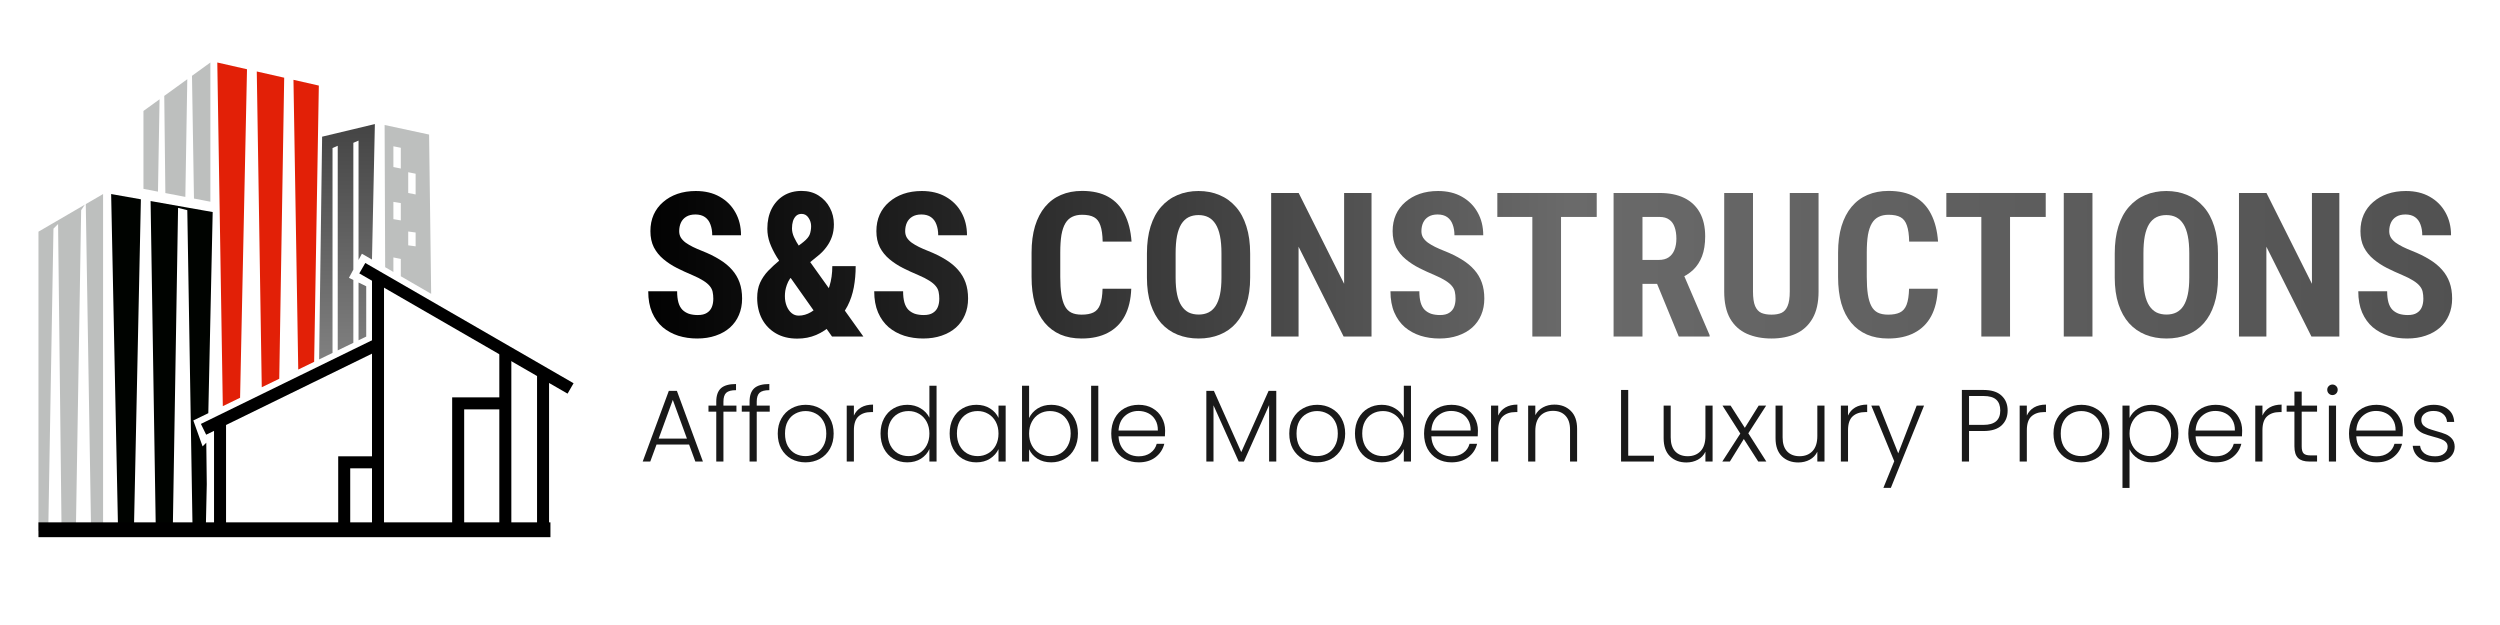 <svg width="520" height="130" viewBox="0 0 520 130" fill="none" xmlns="http://www.w3.org/2000/svg">
<path d="M43.758 41.955L40.346 41.3L39.932 15.77L43.758 13V41.955ZM38.552 40.955L34.395 40.157L34.166 19.945L38.956 16.477L38.552 40.955ZM32.858 39.862L29.839 39.282V23.079L33.19 20.651L32.858 39.862Z" fill="#BDBFBE"/>
<path d="M16.88 43.72L15.78 110.436H12.806L12.08 46.6L11.12 47.56L10.036 110.436H8V48.188L17.647 42.567L16.88 43.72ZM21.44 110.436H18.945L17.842 42.454L21.44 40.359V110.436Z" fill="#BDBFBE"/>
<path d="M29.305 41.456L27.852 110.436H24.559L23.119 40.359L29.305 41.456ZM44.238 44.106L43.329 85.942L40.211 87.456L42.138 92.851L42.908 92.08L43.009 100.714L42.798 110.436H40.059L38.958 43.719L37.038 43.239L35.937 110.436H32.408L31.323 41.815L44.238 44.106Z" fill="#000300"/>
<path d="M51.377 14.404L49.938 82.735L46.344 84.48L45.198 13L51.377 14.404ZM59.112 16.162L58.086 78.782L54.446 80.548L53.409 14.866L59.112 16.162ZM66.317 17.8L65.343 75.262L62.034 76.866L61.041 16.601L66.317 17.8Z" fill="#E22007"/>
<path d="M77.371 53.99L75.275 52.777L74.578 54.071V29.24L73.496 29.707V56.081L72.578 57.786L73.496 58.234V71.306L70.248 72.882V30.322L69.166 30.789V73.406L66.376 74.76L67.001 28.429L77.973 25.805L77.371 53.99ZM76.174 59.544V70.007L74.578 70.78V58.764L76.174 59.544Z" fill="url(#paint0_linear_12283_4050)"/>
<path d="M89.252 27.988L89.681 61.117L83.367 57.462V53.856L81.826 53.549V56.569L80.113 55.578L80 25.999L89.252 27.988ZM84.908 51.031L86.449 51.236V48.359L84.908 48.154V51.031ZM81.826 45.585L83.367 45.842V42.245L81.826 41.988V45.585ZM84.908 40.139L86.449 40.447V36.132L84.908 35.823V40.139ZM81.826 34.745L83.367 35.053V30.737L81.826 30.429V34.745Z" fill="#BDBFBE"/>
<path d="M75.356 55.784L118.677 80.795M42.335 89.296L45.768 87.618M78.789 71.477L45.768 87.618M45.768 87.618V110.22H112.955V78.016" stroke="black" stroke-width="2.5"/>
<path d="M105.109 72.785V110.057" stroke="black" stroke-width="2.5"/>
<path d="M104.782 83.901H95.3V110.057" stroke="black" stroke-width="2.5"/>
<path d="M78.626 57.746V110.058" stroke="black" stroke-width="2.5"/>
<path d="M78.789 96.162H71.597V110.547" stroke="black" stroke-width="2.5"/>
<path d="M8 108.649H114.491V111.732H8V108.649Z" fill="black"/>
<path d="M504.056 62.145C504.056 61.612 504.008 61.127 503.912 60.69C503.816 60.252 503.611 59.849 503.297 59.48C502.996 59.11 502.552 58.741 501.964 58.372C501.39 58.003 500.638 57.62 499.708 57.224C498.601 56.759 497.527 56.267 496.488 55.747C495.449 55.214 494.513 54.599 493.679 53.901C492.845 53.204 492.182 52.384 491.689 51.44C491.211 50.483 490.972 49.362 490.972 48.077C490.972 46.819 491.197 45.678 491.648 44.652C492.113 43.627 492.77 42.752 493.617 42.027C494.465 41.289 495.456 40.722 496.591 40.325C497.739 39.929 499.018 39.73 500.426 39.73C502.34 39.73 503.994 40.127 505.389 40.92C506.797 41.713 507.884 42.8 508.649 44.181C509.429 45.562 509.818 47.148 509.818 48.938H503.83C503.83 48.091 503.707 47.346 503.461 46.703C503.229 46.047 502.853 45.534 502.333 45.165C501.813 44.796 501.144 44.611 500.323 44.611C499.558 44.611 498.922 44.769 498.416 45.083C497.924 45.384 497.555 45.801 497.309 46.334C497.076 46.853 496.96 47.441 496.96 48.098C496.96 48.59 497.076 49.034 497.309 49.431C497.555 49.813 497.89 50.162 498.313 50.477C498.737 50.777 499.236 51.071 499.811 51.358C500.398 51.645 501.041 51.926 501.738 52.199C503.092 52.732 504.288 53.32 505.327 53.963C506.366 54.592 507.234 55.303 507.932 56.096C508.629 56.875 509.155 57.757 509.511 58.741C509.866 59.726 510.044 60.847 510.044 62.105C510.044 63.349 509.825 64.483 509.388 65.509C508.964 66.52 508.342 67.395 507.521 68.134C506.701 68.858 505.71 69.419 504.548 69.815C503.399 70.212 502.114 70.41 500.692 70.41C499.312 70.41 498.006 70.219 496.775 69.836C495.545 69.439 494.458 68.845 493.515 68.052C492.585 67.245 491.854 66.227 491.32 64.996C490.787 63.752 490.521 62.282 490.521 60.587H496.529C496.529 61.489 496.618 62.262 496.796 62.904C496.974 63.533 497.247 64.039 497.616 64.422C497.985 64.791 498.437 65.071 498.97 65.263C499.517 65.44 500.139 65.529 500.836 65.529C501.629 65.529 502.258 65.379 502.723 65.078C503.201 64.777 503.543 64.374 503.748 63.868C503.953 63.362 504.056 62.788 504.056 62.145Z" fill="url(#paint1_linear_12283_4050)"/>
<path d="M486.583 40.141V70H480.779L471.407 51.317V70H465.706V40.141H471.428L480.882 59.028V40.141H486.583Z" fill="url(#paint2_linear_12283_4050)"/>
<path d="M461.338 52.753V57.736C461.338 59.842 461.078 61.688 460.559 63.273C460.053 64.846 459.328 66.165 458.385 67.231C457.455 68.284 456.327 69.077 455.001 69.61C453.688 70.144 452.232 70.41 450.633 70.41C449.033 70.41 447.57 70.144 446.244 69.61C444.932 69.077 443.797 68.284 442.84 67.231C441.896 66.165 441.165 64.846 440.646 63.273C440.126 61.688 439.866 59.842 439.866 57.736V52.753C439.866 50.593 440.119 48.706 440.625 47.093C441.131 45.466 441.862 44.112 442.819 43.032C443.776 41.938 444.911 41.118 446.224 40.571C447.536 40.011 448.992 39.73 450.592 39.73C452.191 39.73 453.647 40.011 454.96 40.571C456.272 41.118 457.407 41.938 458.364 43.032C459.321 44.112 460.053 45.466 460.559 47.093C461.078 48.706 461.338 50.593 461.338 52.753ZM455.37 57.736V52.712C455.37 51.29 455.268 50.08 455.062 49.082C454.857 48.07 454.55 47.243 454.14 46.601C453.729 45.958 453.23 45.486 452.643 45.185C452.055 44.885 451.371 44.734 450.592 44.734C449.812 44.734 449.122 44.885 448.521 45.185C447.933 45.486 447.434 45.958 447.023 46.601C446.627 47.243 446.326 48.07 446.121 49.082C445.93 50.08 445.834 51.29 445.834 52.712V57.736C445.834 59.103 445.937 60.273 446.142 61.243C446.347 62.214 446.654 63.007 447.064 63.622C447.475 64.237 447.974 64.695 448.562 64.996C449.163 65.283 449.854 65.427 450.633 65.427C451.398 65.427 452.075 65.283 452.663 64.996C453.265 64.695 453.764 64.237 454.16 63.622C454.557 63.007 454.857 62.214 455.062 61.243C455.268 60.273 455.37 59.103 455.37 57.736Z" fill="url(#paint3_linear_12283_4050)"/>
<path d="M435.231 40.141V70H429.264V40.141H435.231Z" fill="url(#paint4_linear_12283_4050)"/>
<path d="M418.087 40.141V70H412.119V40.141H418.087ZM425.511 40.141V45.124H404.839V40.141H425.511Z" fill="url(#paint5_linear_12283_4050)"/>
<path d="M397.087 60.054H403.055C402.973 62.296 402.521 64.189 401.701 65.734C400.881 67.266 399.712 68.428 398.194 69.221C396.69 70.014 394.872 70.41 392.739 70.41C391.085 70.41 389.615 70.137 388.33 69.59C387.045 69.029 385.951 68.209 385.049 67.129C384.146 66.049 383.463 64.716 382.998 63.13C382.547 61.53 382.321 59.691 382.321 57.613V52.548C382.321 50.47 382.561 48.631 383.039 47.031C383.531 45.432 384.229 44.092 385.131 43.012C386.047 41.918 387.147 41.098 388.433 40.551C389.731 39.99 391.194 39.71 392.821 39.71C394.995 39.71 396.813 40.12 398.276 40.94C399.739 41.761 400.867 42.957 401.66 44.529C402.467 46.088 402.952 47.995 403.116 50.251H397.107C397.08 48.829 396.923 47.715 396.636 46.908C396.362 46.088 395.925 45.514 395.323 45.185C394.722 44.844 393.888 44.673 392.821 44.673C392.028 44.673 391.345 44.816 390.771 45.103C390.196 45.377 389.725 45.821 389.355 46.437C388.986 47.052 388.713 47.858 388.535 48.856C388.371 49.855 388.289 51.071 388.289 52.507V57.613C388.289 59.022 388.364 60.225 388.515 61.223C388.665 62.207 388.904 63.014 389.232 63.643C389.561 64.272 390.005 64.73 390.565 65.017C391.14 65.304 391.864 65.447 392.739 65.447C393.751 65.447 394.564 65.297 395.18 64.996C395.809 64.695 396.273 64.155 396.574 63.376C396.875 62.597 397.046 61.489 397.087 60.054Z" fill="url(#paint6_linear_12283_4050)"/>
<path d="M372.272 40.141H378.261V60.648C378.261 62.945 377.837 64.818 376.989 66.268C376.155 67.703 375 68.756 373.523 69.426C372.047 70.082 370.358 70.41 368.458 70.41C366.544 70.41 364.842 70.082 363.352 69.426C361.861 68.756 360.699 67.703 359.865 66.268C359.045 64.818 358.635 62.945 358.635 60.648V40.141H364.623V60.648C364.623 61.947 364.767 62.945 365.054 63.643C365.354 64.34 365.785 64.818 366.346 65.078C366.92 65.324 367.624 65.447 368.458 65.447C369.306 65.447 370.003 65.324 370.55 65.078C371.11 64.818 371.534 64.34 371.821 63.643C372.122 62.945 372.272 61.947 372.272 60.648V40.141Z" fill="url(#paint7_linear_12283_4050)"/>
<path d="M335.625 40.141H345.202C347.198 40.141 348.9 40.482 350.309 41.166C351.717 41.85 352.797 42.861 353.549 44.201C354.301 45.541 354.677 47.195 354.677 49.164C354.677 50.777 354.458 52.158 354.021 53.307C353.583 54.441 352.961 55.392 352.154 56.157C351.348 56.909 350.384 57.511 349.263 57.962L347.438 59.049H339.665L339.645 54.065H345.038C345.858 54.065 346.535 53.888 347.068 53.532C347.615 53.163 348.019 52.65 348.278 51.994C348.552 51.324 348.688 50.545 348.688 49.656C348.688 48.713 348.565 47.906 348.319 47.236C348.087 46.553 347.711 46.033 347.191 45.678C346.686 45.309 346.022 45.124 345.202 45.124H341.634V70H335.625V40.141ZM349.181 70L343.705 56.69L350.001 56.67L355.6 69.713V70H349.181Z" fill="url(#paint8_linear_12283_4050)"/>
<path d="M324.694 40.141V70H318.727V40.141H324.694ZM332.118 40.141V45.124H311.446V40.141H332.118Z" fill="url(#paint9_linear_12283_4050)"/>
<path d="M302.751 62.145C302.751 61.612 302.703 61.127 302.607 60.69C302.512 60.252 302.307 59.849 301.992 59.48C301.691 59.11 301.247 58.741 300.659 58.372C300.085 58.003 299.333 57.62 298.403 57.224C297.296 56.759 296.223 56.267 295.184 55.747C294.145 55.214 293.208 54.599 292.374 53.901C291.54 53.204 290.877 52.384 290.385 51.44C289.906 50.483 289.667 49.362 289.667 48.077C289.667 46.819 289.893 45.678 290.344 44.652C290.809 43.627 291.465 42.752 292.312 42.027C293.16 41.289 294.151 40.722 295.286 40.325C296.435 39.929 297.713 39.73 299.121 39.73C301.035 39.73 302.689 40.127 304.084 40.92C305.492 41.713 306.579 42.8 307.345 44.181C308.124 45.562 308.514 47.148 308.514 48.938H302.525C302.525 48.091 302.402 47.346 302.156 46.703C301.924 46.047 301.548 45.534 301.028 45.165C300.509 44.796 299.839 44.611 299.019 44.611C298.253 44.611 297.617 44.769 297.111 45.083C296.619 45.384 296.25 45.801 296.004 46.334C295.771 46.853 295.655 47.441 295.655 48.098C295.655 48.59 295.771 49.034 296.004 49.431C296.25 49.813 296.585 50.162 297.009 50.477C297.433 50.777 297.932 51.071 298.506 51.358C299.094 51.645 299.736 51.926 300.434 52.199C301.787 52.732 302.983 53.32 304.022 53.963C305.062 54.592 305.93 55.303 306.627 56.096C307.324 56.875 307.851 57.757 308.206 58.741C308.562 59.726 308.739 60.847 308.739 62.105C308.739 63.349 308.521 64.483 308.083 65.509C307.659 66.52 307.037 67.395 306.217 68.134C305.396 68.858 304.405 69.419 303.243 69.815C302.095 70.212 300.81 70.41 299.388 70.41C298.007 70.41 296.701 70.219 295.471 69.836C294.24 69.439 293.153 68.845 292.21 68.052C291.28 67.245 290.549 66.227 290.016 64.996C289.482 63.752 289.216 62.282 289.216 60.587H295.225C295.225 61.489 295.313 62.262 295.491 62.904C295.669 63.533 295.942 64.039 296.312 64.422C296.681 64.791 297.132 65.071 297.665 65.263C298.212 65.44 298.834 65.529 299.531 65.529C300.324 65.529 300.953 65.379 301.418 65.078C301.896 64.777 302.238 64.374 302.443 63.868C302.648 63.362 302.751 62.788 302.751 62.145Z" fill="url(#paint10_linear_12283_4050)"/>
<path d="M285.278 40.141V70H279.475L270.103 51.317V70H264.401V40.141H270.123L279.577 59.028V40.141H285.278Z" fill="url(#paint11_linear_12283_4050)"/>
<path d="M260.033 52.753V57.736C260.033 59.842 259.773 61.688 259.254 63.273C258.748 64.846 258.023 66.165 257.08 67.231C256.15 68.284 255.022 69.077 253.696 69.61C252.384 70.144 250.928 70.41 249.328 70.41C247.729 70.41 246.266 70.144 244.939 69.61C243.627 69.077 242.492 68.284 241.535 67.231C240.592 66.165 239.86 64.846 239.341 63.273C238.821 61.688 238.562 59.842 238.562 57.736V52.753C238.562 50.593 238.814 48.706 239.32 47.093C239.826 45.466 240.558 44.112 241.515 43.032C242.472 41.938 243.606 41.118 244.919 40.571C246.231 40.011 247.688 39.73 249.287 39.73C250.887 39.73 252.343 40.011 253.655 40.571C254.968 41.118 256.103 41.938 257.06 43.032C258.017 44.112 258.748 45.466 259.254 47.093C259.773 48.706 260.033 50.593 260.033 52.753ZM254.065 57.736V52.712C254.065 51.29 253.963 50.08 253.758 49.082C253.553 48.07 253.245 47.243 252.835 46.601C252.425 45.958 251.926 45.486 251.338 45.185C250.75 44.885 250.066 44.734 249.287 44.734C248.508 44.734 247.817 44.885 247.216 45.185C246.628 45.486 246.129 45.958 245.719 46.601C245.322 47.243 245.021 48.07 244.816 49.082C244.625 50.08 244.529 51.29 244.529 52.712V57.736C244.529 59.103 244.632 60.273 244.837 61.243C245.042 62.214 245.35 63.007 245.76 63.622C246.17 64.237 246.669 64.695 247.257 64.996C247.858 65.283 248.549 65.427 249.328 65.427C250.094 65.427 250.771 65.283 251.358 64.996C251.96 64.695 252.459 64.237 252.855 63.622C253.252 63.007 253.553 62.214 253.758 61.243C253.963 60.273 254.065 59.103 254.065 57.736Z" fill="url(#paint12_linear_12283_4050)"/>
<path d="M229.333 60.054H235.301C235.219 62.296 234.768 64.189 233.947 65.734C233.127 67.266 231.958 68.428 230.44 69.221C228.937 70.014 227.118 70.41 224.985 70.41C223.331 70.41 221.861 70.137 220.576 69.59C219.291 69.029 218.197 68.209 217.295 67.129C216.393 66.049 215.709 64.716 215.244 63.13C214.793 61.53 214.567 59.691 214.567 57.613V52.548C214.567 50.47 214.807 48.631 215.285 47.031C215.777 45.432 216.475 44.092 217.377 43.012C218.293 41.918 219.394 41.098 220.679 40.551C221.978 39.99 223.44 39.71 225.067 39.71C227.241 39.71 229.06 40.12 230.522 40.94C231.985 41.761 233.113 42.957 233.906 44.529C234.713 46.088 235.198 47.995 235.362 50.251H229.354C229.326 48.829 229.169 47.715 228.882 46.908C228.608 46.088 228.171 45.514 227.569 45.185C226.968 44.844 226.134 44.673 225.067 44.673C224.274 44.673 223.591 44.816 223.017 45.103C222.442 45.377 221.971 45.821 221.602 46.437C221.232 47.052 220.959 47.858 220.781 48.856C220.617 49.855 220.535 51.071 220.535 52.507V57.613C220.535 59.022 220.61 60.225 220.761 61.223C220.911 62.207 221.15 63.014 221.479 63.643C221.807 64.272 222.251 64.73 222.812 65.017C223.386 65.304 224.11 65.447 224.985 65.447C225.997 65.447 226.811 65.297 227.426 64.996C228.055 64.695 228.52 64.155 228.82 63.376C229.121 62.597 229.292 61.489 229.333 60.054Z" fill="url(#paint13_linear_12283_4050)"/>
<path d="M195.372 62.145C195.372 61.612 195.324 61.127 195.229 60.69C195.133 60.252 194.928 59.849 194.613 59.48C194.312 59.11 193.868 58.741 193.28 58.372C192.706 58.003 191.954 57.62 191.024 57.224C189.917 56.759 188.844 56.267 187.805 55.747C186.766 55.214 185.829 54.599 184.995 53.901C184.161 53.204 183.498 52.384 183.006 51.44C182.527 50.483 182.288 49.362 182.288 48.077C182.288 46.819 182.514 45.678 182.965 44.652C183.43 43.627 184.086 42.752 184.934 42.027C185.781 41.289 186.772 40.722 187.907 40.325C189.056 39.929 190.334 39.73 191.742 39.73C193.656 39.73 195.311 40.127 196.705 40.92C198.113 41.713 199.2 42.8 199.966 44.181C200.745 45.562 201.135 47.148 201.135 48.938H195.146C195.146 48.091 195.023 47.346 194.777 46.703C194.545 46.047 194.169 45.534 193.649 45.165C193.13 44.796 192.46 44.611 191.64 44.611C190.874 44.611 190.238 44.769 189.732 45.083C189.24 45.384 188.871 45.801 188.625 46.334C188.393 46.853 188.276 47.441 188.276 48.098C188.276 48.59 188.393 49.034 188.625 49.431C188.871 49.813 189.206 50.162 189.63 50.477C190.054 50.777 190.553 51.071 191.127 51.358C191.715 51.645 192.357 51.926 193.055 52.199C194.408 52.732 195.604 53.32 196.644 53.963C197.683 54.592 198.551 55.303 199.248 56.096C199.945 56.875 200.472 57.757 200.827 58.741C201.183 59.726 201.36 60.847 201.36 62.105C201.36 63.349 201.142 64.483 200.704 65.509C200.28 66.52 199.658 67.395 198.838 68.134C198.018 68.858 197.026 69.419 195.864 69.815C194.716 70.212 193.431 70.41 192.009 70.41C190.628 70.41 189.322 70.219 188.092 69.836C186.861 69.439 185.774 68.845 184.831 68.052C183.901 67.245 183.17 66.227 182.637 64.996C182.104 63.752 181.837 62.282 181.837 60.587H187.846C187.846 61.489 187.935 62.262 188.112 62.904C188.29 63.533 188.563 64.039 188.933 64.422C189.302 64.791 189.753 65.071 190.286 65.263C190.833 65.44 191.455 65.529 192.152 65.529C192.945 65.529 193.574 65.379 194.039 65.078C194.518 64.777 194.859 64.374 195.064 63.868C195.27 63.362 195.372 62.788 195.372 62.145Z" fill="url(#paint14_linear_12283_4050)"/>
<path d="M162.272 54.045L167.112 50.333C167.823 49.759 168.268 49.219 168.445 48.713C168.623 48.193 168.712 47.633 168.712 47.031C168.712 46.416 168.534 45.842 168.179 45.309C167.823 44.762 167.338 44.488 166.723 44.488C166.271 44.488 165.896 44.625 165.595 44.898C165.308 45.172 165.089 45.534 164.938 45.985C164.802 46.437 164.733 46.942 164.733 47.503C164.733 48.105 164.877 48.72 165.164 49.349C165.451 49.977 165.834 50.648 166.312 51.358C166.805 52.056 167.331 52.815 167.892 53.635L179.581 70H173.06L163.729 56.773C162.922 55.569 162.204 54.469 161.575 53.471C160.96 52.459 160.475 51.475 160.119 50.518C159.777 49.56 159.606 48.576 159.606 47.565C159.606 46.006 159.9 44.639 160.488 43.463C161.09 42.273 161.924 41.351 162.99 40.694C164.057 40.038 165.308 39.71 166.743 39.71C168.083 39.71 169.259 40.031 170.271 40.674C171.282 41.316 172.062 42.164 172.608 43.217C173.169 44.256 173.449 45.404 173.449 46.662C173.449 47.605 173.312 48.467 173.039 49.246C172.766 50.025 172.376 50.75 171.87 51.42C171.378 52.09 170.776 52.705 170.065 53.266L164.323 57.941C164.036 58.379 163.817 58.816 163.667 59.254C163.517 59.678 163.407 60.088 163.339 60.484C163.284 60.867 163.257 61.243 163.257 61.612C163.257 62.378 163.387 63.075 163.646 63.704C163.906 64.319 164.248 64.798 164.672 65.14C165.096 65.481 165.581 65.652 166.128 65.652C167.003 65.652 167.857 65.406 168.691 64.914C169.525 64.422 170.277 63.718 170.947 62.802C171.617 61.886 172.144 60.799 172.526 59.541C172.923 58.27 173.121 56.875 173.121 55.357H177.981C177.981 56.902 177.852 58.372 177.592 59.767C177.332 61.161 176.901 62.446 176.3 63.622C175.698 64.798 174.892 65.844 173.88 66.76C173.812 66.814 173.702 66.91 173.552 67.047C173.415 67.184 173.306 67.286 173.224 67.355C172.116 68.394 170.961 69.166 169.758 69.672C168.568 70.178 167.263 70.431 165.841 70.431C164.118 70.431 162.635 70.068 161.391 69.344C160.146 68.619 159.183 67.621 158.499 66.35C157.829 65.064 157.494 63.602 157.494 61.961C157.494 60.758 157.692 59.712 158.089 58.823C158.499 57.921 159.06 57.094 159.771 56.342C160.495 55.59 161.329 54.824 162.272 54.045Z" fill="url(#paint15_linear_12283_4050)"/>
<path d="M148.368 62.145C148.368 61.612 148.32 61.127 148.225 60.69C148.129 60.252 147.924 59.849 147.609 59.48C147.309 59.11 146.864 58.741 146.276 58.372C145.702 58.003 144.95 57.62 144.021 57.224C142.913 56.759 141.84 56.267 140.801 55.747C139.762 55.214 138.825 54.599 137.991 53.901C137.157 53.204 136.494 52.384 136.002 51.44C135.523 50.483 135.284 49.362 135.284 48.077C135.284 46.819 135.51 45.678 135.961 44.652C136.426 43.627 137.082 42.752 137.93 42.027C138.777 41.289 139.769 40.722 140.903 40.325C142.052 39.929 143.33 39.73 144.738 39.73C146.652 39.73 148.307 40.127 149.701 40.92C151.109 41.713 152.196 42.8 152.962 44.181C153.741 45.562 154.131 47.148 154.131 48.938H148.143C148.143 48.091 148.02 47.346 147.773 46.703C147.541 46.047 147.165 45.534 146.646 45.165C146.126 44.796 145.456 44.611 144.636 44.611C143.87 44.611 143.234 44.769 142.729 45.083C142.236 45.384 141.867 45.801 141.621 46.334C141.389 46.853 141.272 47.441 141.272 48.098C141.272 48.59 141.389 49.034 141.621 49.431C141.867 49.813 142.202 50.162 142.626 50.477C143.05 50.777 143.549 51.071 144.123 51.358C144.711 51.645 145.354 51.926 146.051 52.199C147.404 52.732 148.601 53.32 149.64 53.963C150.679 54.592 151.547 55.303 152.244 56.096C152.941 56.875 153.468 57.757 153.823 58.741C154.179 59.726 154.356 60.847 154.356 62.105C154.356 63.349 154.138 64.483 153.7 65.509C153.276 66.52 152.654 67.395 151.834 68.134C151.014 68.858 150.022 69.419 148.86 69.815C147.712 70.212 146.427 70.41 145.005 70.41C143.624 70.41 142.318 70.219 141.088 69.836C139.857 69.439 138.771 68.845 137.827 68.052C136.897 67.245 136.166 66.227 135.633 64.996C135.1 63.752 134.833 62.282 134.833 60.587H140.842C140.842 61.489 140.931 62.262 141.108 62.904C141.286 63.533 141.56 64.039 141.929 64.422C142.298 64.791 142.749 65.071 143.282 65.263C143.829 65.44 144.451 65.529 145.148 65.529C145.941 65.529 146.57 65.379 147.035 65.078C147.514 64.777 147.855 64.374 148.061 63.868C148.266 63.362 148.368 62.788 148.368 62.145Z" fill="url(#paint16_linear_12283_4050)"/>
<path opacity="0.9" d="M506.529 96.17C505.194 96.17 504.1 95.865 503.248 95.254C502.411 94.63 501.942 93.785 501.843 92.72H503.376C503.447 93.373 503.752 93.905 504.292 94.317C504.846 94.715 505.584 94.914 506.507 94.914C507.317 94.914 507.949 94.722 508.403 94.338C508.872 93.955 509.106 93.479 509.106 92.911C509.106 92.514 508.978 92.187 508.723 91.932C508.467 91.676 508.14 91.477 507.743 91.335C507.359 91.179 506.834 91.016 506.167 90.845C505.3 90.618 504.597 90.391 504.058 90.164C503.518 89.936 503.057 89.603 502.673 89.163C502.304 88.708 502.119 88.105 502.119 87.352C502.119 86.784 502.29 86.259 502.631 85.776C502.971 85.293 503.454 84.91 504.079 84.626C504.704 84.342 505.414 84.2 506.209 84.2C507.459 84.2 508.467 84.519 509.234 85.158C510.001 85.783 510.412 86.649 510.469 87.757H508.978C508.935 87.075 508.666 86.528 508.169 86.117C507.686 85.691 507.019 85.478 506.167 85.478C505.414 85.478 504.803 85.655 504.335 86.01C503.866 86.365 503.632 86.805 503.632 87.331C503.632 87.785 503.767 88.162 504.036 88.46C504.32 88.744 504.668 88.971 505.08 89.141C505.492 89.297 506.046 89.475 506.742 89.674C507.579 89.901 508.247 90.121 508.744 90.334C509.241 90.547 509.667 90.859 510.022 91.271C510.377 91.683 510.561 92.23 510.576 92.911C510.576 93.536 510.405 94.097 510.064 94.594C509.724 95.077 509.248 95.46 508.637 95.744C508.027 96.028 507.324 96.17 506.529 96.17Z" fill="black"/>
<path opacity="0.9" d="M499.796 89.589C499.796 90.1 499.782 90.49 499.754 90.76H490.105C490.147 91.641 490.36 92.393 490.744 93.018C491.127 93.643 491.631 94.118 492.256 94.445C492.881 94.757 493.563 94.914 494.301 94.914C495.267 94.914 496.076 94.679 496.729 94.211C497.396 93.742 497.837 93.11 498.05 92.315H499.626C499.342 93.451 498.731 94.381 497.794 95.105C496.871 95.815 495.707 96.17 494.301 96.17C493.208 96.17 492.228 95.929 491.362 95.446C490.495 94.949 489.814 94.253 489.317 93.359C488.834 92.45 488.592 91.392 488.592 90.185C488.592 88.978 488.834 87.92 489.317 87.011C489.8 86.103 490.474 85.407 491.34 84.924C492.206 84.441 493.193 84.2 494.301 84.2C495.409 84.2 496.374 84.441 497.198 84.924C498.035 85.407 498.674 86.06 499.115 86.883C499.569 87.693 499.796 88.595 499.796 89.589ZM498.284 89.546C498.298 88.68 498.121 87.941 497.751 87.331C497.396 86.72 496.907 86.259 496.282 85.946C495.657 85.634 494.975 85.478 494.237 85.478C493.129 85.478 492.185 85.833 491.404 86.543C490.623 87.253 490.19 88.254 490.105 89.546H498.284Z" fill="black"/>
<path opacity="0.9" d="M485.152 82.176C484.854 82.176 484.598 82.07 484.385 81.857C484.172 81.644 484.066 81.381 484.066 81.069C484.066 80.756 484.172 80.501 484.385 80.302C484.598 80.089 484.854 79.982 485.152 79.982C485.45 79.982 485.706 80.089 485.919 80.302C486.132 80.501 486.239 80.756 486.239 81.069C486.239 81.381 486.132 81.644 485.919 81.857C485.706 82.07 485.45 82.176 485.152 82.176ZM485.898 84.37V96H484.407V84.37H485.898Z" fill="black"/>
<path opacity="0.9" d="M478.753 85.627V92.848C478.753 93.558 478.888 94.047 479.157 94.317C479.427 94.587 479.903 94.722 480.585 94.722H481.948V96H480.35C479.299 96 478.518 95.759 478.007 95.276C477.496 94.779 477.24 93.969 477.24 92.848V85.627H475.622V84.37H477.24V81.452H478.753V84.37H481.948V85.627H478.753Z" fill="black"/>
<path opacity="0.9" d="M470.588 86.436C470.915 85.712 471.412 85.151 472.079 84.754C472.761 84.356 473.592 84.157 474.571 84.157V85.712H474.167C473.088 85.712 472.221 86.003 471.568 86.585C470.915 87.168 470.588 88.14 470.588 89.504V96H469.097V84.37H470.588V86.436Z" fill="black"/>
<path opacity="0.9" d="M466.369 89.589C466.369 90.1 466.355 90.49 466.327 90.76H456.678C456.721 91.641 456.934 92.393 457.317 93.018C457.7 93.643 458.204 94.118 458.829 94.445C459.454 94.757 460.136 94.914 460.874 94.914C461.84 94.914 462.649 94.679 463.302 94.211C463.97 93.742 464.41 93.11 464.623 92.315H466.199C465.915 93.451 465.304 94.381 464.367 95.105C463.444 95.815 462.28 96.17 460.874 96.17C459.781 96.17 458.801 95.929 457.935 95.446C457.068 94.949 456.387 94.253 455.89 93.359C455.407 92.45 455.166 91.392 455.166 90.185C455.166 88.978 455.407 87.92 455.89 87.011C456.373 86.103 457.047 85.407 457.913 84.924C458.78 84.441 459.766 84.2 460.874 84.2C461.982 84.2 462.947 84.441 463.771 84.924C464.609 85.407 465.248 86.06 465.688 86.883C466.142 87.693 466.369 88.595 466.369 89.589ZM464.857 89.546C464.871 88.68 464.694 87.941 464.325 87.331C463.97 86.72 463.48 86.259 462.855 85.946C462.23 85.634 461.549 85.478 460.81 85.478C459.703 85.478 458.758 85.833 457.977 86.543C457.196 87.253 456.763 88.254 456.678 89.546H464.857Z" fill="black"/>
<path opacity="0.9" d="M442.944 86.926C443.313 86.145 443.895 85.499 444.69 84.988C445.5 84.462 446.458 84.2 447.566 84.2C448.617 84.2 449.561 84.448 450.399 84.945C451.251 85.428 451.911 86.124 452.38 87.033C452.862 87.927 453.104 88.971 453.104 90.164C453.104 91.356 452.862 92.407 452.38 93.316C451.911 94.225 451.251 94.928 450.399 95.425C449.561 95.922 448.617 96.17 447.566 96.17C446.472 96.17 445.521 95.915 444.712 95.403C443.902 94.878 443.313 94.225 442.944 93.444V101.495H441.474V84.37H442.944V86.926ZM451.591 90.164C451.591 89.198 451.4 88.367 451.016 87.672C450.647 86.962 450.136 86.422 449.483 86.053C448.83 85.684 448.091 85.499 447.268 85.499C446.472 85.499 445.741 85.691 445.074 86.074C444.42 86.457 443.902 87.004 443.519 87.714C443.135 88.424 442.944 89.248 442.944 90.185C442.944 91.122 443.135 91.946 443.519 92.656C443.902 93.366 444.42 93.912 445.074 94.296C445.741 94.679 446.472 94.871 447.268 94.871C448.091 94.871 448.83 94.686 449.483 94.317C450.136 93.934 450.647 93.387 451.016 92.677C451.4 91.953 451.591 91.115 451.591 90.164Z" fill="black"/>
<path opacity="0.9" d="M432.898 96.17C431.805 96.17 430.818 95.929 429.938 95.446C429.072 94.949 428.383 94.253 427.872 93.359C427.375 92.45 427.126 91.392 427.126 90.185C427.126 88.978 427.382 87.927 427.893 87.033C428.404 86.124 429.1 85.428 429.98 84.945C430.861 84.448 431.848 84.2 432.941 84.2C434.035 84.2 435.021 84.448 435.902 84.945C436.796 85.428 437.492 86.124 437.989 87.033C438.5 87.927 438.756 88.978 438.756 90.185C438.756 91.378 438.5 92.429 437.989 93.337C437.478 94.246 436.775 94.949 435.88 95.446C434.986 95.929 433.992 96.17 432.898 96.17ZM432.898 94.871C433.665 94.871 434.375 94.701 435.029 94.36C435.682 94.005 436.207 93.479 436.605 92.784C437.017 92.074 437.222 91.207 437.222 90.185C437.222 89.163 437.024 88.303 436.626 87.608C436.228 86.898 435.703 86.372 435.05 86.031C434.397 85.677 433.687 85.499 432.92 85.499C432.153 85.499 431.443 85.677 430.79 86.031C430.137 86.372 429.611 86.898 429.214 87.608C428.83 88.303 428.638 89.163 428.638 90.185C428.638 91.207 428.83 92.074 429.214 92.784C429.611 93.479 430.129 94.005 430.768 94.36C431.422 94.701 432.132 94.871 432.898 94.871Z" fill="black"/>
<path opacity="0.9" d="M421.582 86.436C421.908 85.712 422.405 85.151 423.073 84.754C423.754 84.356 424.585 84.157 425.565 84.157V85.712H425.16C424.081 85.712 423.215 86.003 422.562 86.585C421.908 87.168 421.582 88.14 421.582 89.504V96H420.091V84.37H421.582V86.436Z" fill="black"/>
<path opacity="0.9" d="M417.589 85.393C417.589 86.671 417.17 87.7 416.332 88.481C415.494 89.262 414.238 89.653 412.562 89.653H409.559V96H408.068V81.111H412.562C414.224 81.111 415.473 81.502 416.311 82.283C417.163 83.064 417.589 84.1 417.589 85.393ZM412.562 88.375C414.891 88.375 416.055 87.381 416.055 85.393C416.055 84.399 415.778 83.646 415.225 83.135C414.671 82.624 413.783 82.368 412.562 82.368H409.559V88.375H412.562Z" fill="black"/>
<path opacity="0.9" d="M400.201 84.37L393.3 101.474H391.745L394.003 95.936L389.232 84.37H390.872L394.833 94.296L398.667 84.37H400.201Z" fill="black"/>
<path opacity="0.9" d="M384.39 86.436C384.717 85.712 385.214 85.151 385.881 84.754C386.563 84.356 387.393 84.157 388.373 84.157V85.712H387.968C386.889 85.712 386.023 86.003 385.37 86.585C384.717 87.168 384.39 88.14 384.39 89.504V96H382.899V84.37H384.39V86.436Z" fill="black"/>
<path opacity="0.9" d="M379.495 84.37V96H378.004V93.955C377.663 94.679 377.138 95.233 376.428 95.617C375.718 96 374.922 96.192 374.042 96.192C372.65 96.192 371.515 95.766 370.634 94.914C369.754 94.047 369.314 92.798 369.314 91.165V84.37H370.783V90.994C370.783 92.258 371.096 93.224 371.72 93.891C372.359 94.559 373.226 94.892 374.319 94.892C375.441 94.892 376.335 94.537 377.003 93.827C377.67 93.117 378.004 92.074 378.004 90.696V84.37H379.495Z" fill="black"/>
<path opacity="0.9" d="M365.715 96L362.711 91.314L359.815 96H358.238L361.987 90.185L358.281 84.37H359.964L362.924 88.992L365.8 84.37H367.355L363.649 90.121L367.397 96H365.715Z" fill="black"/>
<path opacity="0.9" d="M356.219 84.37V96H354.728V93.955C354.387 94.679 353.862 95.233 353.152 95.617C352.442 96 351.646 96.192 350.766 96.192C349.374 96.192 348.238 95.766 347.358 94.914C346.478 94.047 346.037 92.798 346.037 91.165V84.37H347.507V90.994C347.507 92.258 347.82 93.224 348.444 93.891C349.083 94.559 349.95 94.892 351.043 94.892C352.165 94.892 353.059 94.537 353.727 93.827C354.394 93.117 354.728 92.074 354.728 90.696V84.37H356.219Z" fill="black"/>
<path opacity="0.9" d="M338.67 94.786H344.016V96H337.179V81.111H338.67V94.786Z" fill="black"/>
<path opacity="0.9" d="M323.308 84.157C324.699 84.157 325.835 84.59 326.716 85.457C327.596 86.308 328.036 87.551 328.036 89.184V96H326.567V89.354C326.567 88.091 326.247 87.125 325.608 86.458C324.983 85.79 324.124 85.457 323.031 85.457C321.909 85.457 321.014 85.811 320.347 86.522C319.68 87.231 319.346 88.275 319.346 89.653V96H317.855V84.37H319.346V86.351C319.715 85.641 320.248 85.102 320.943 84.732C321.639 84.349 322.427 84.157 323.308 84.157Z" fill="black"/>
<path opacity="0.9" d="M311.629 86.436C311.955 85.712 312.452 85.151 313.12 84.754C313.801 84.356 314.632 84.157 315.612 84.157V85.712H315.207C314.128 85.712 313.262 86.003 312.609 86.585C311.955 87.168 311.629 88.14 311.629 89.504V96H310.138V84.37H311.629V86.436Z" fill="black"/>
<path opacity="0.9" d="M307.41 89.589C307.41 90.1 307.396 90.49 307.367 90.76H297.718C297.761 91.641 297.974 92.393 298.357 93.018C298.741 93.643 299.245 94.118 299.87 94.445C300.494 94.757 301.176 94.914 301.914 94.914C302.88 94.914 303.689 94.679 304.343 94.211C305.01 93.742 305.45 93.11 305.663 92.315H307.239C306.955 93.451 306.345 94.381 305.408 95.105C304.485 95.815 303.32 96.17 301.914 96.17C300.821 96.17 299.841 95.929 298.975 95.446C298.109 94.949 297.427 94.253 296.93 93.359C296.447 92.45 296.206 91.392 296.206 90.185C296.206 88.978 296.447 87.92 296.93 87.011C297.413 86.103 298.088 85.407 298.954 84.924C299.82 84.441 300.807 84.2 301.914 84.2C303.022 84.2 303.988 84.441 304.811 84.924C305.649 85.407 306.288 86.06 306.728 86.883C307.183 87.693 307.41 88.595 307.41 89.589ZM305.898 89.546C305.912 88.68 305.734 87.941 305.365 87.331C305.01 86.72 304.52 86.259 303.895 85.946C303.271 85.634 302.589 85.478 301.851 85.478C300.743 85.478 299.799 85.833 299.018 86.543C298.237 87.253 297.804 88.254 297.718 89.546H305.898Z" fill="black"/>
<path opacity="0.9" d="M281.833 90.164C281.833 88.971 282.074 87.927 282.557 87.032C283.04 86.124 283.7 85.428 284.538 84.945C285.39 84.448 286.348 84.2 287.413 84.2C288.436 84.2 289.359 84.448 290.182 84.945C291.006 85.442 291.609 86.088 291.993 86.883V80.238H293.484V96H291.993V93.401C291.638 94.211 291.056 94.878 290.246 95.403C289.437 95.915 288.485 96.17 287.392 96.17C286.327 96.17 285.369 95.922 284.517 95.425C283.679 94.928 283.018 94.225 282.536 93.316C282.067 92.407 281.833 91.356 281.833 90.164ZM291.993 90.185C291.993 89.248 291.801 88.424 291.418 87.714C291.034 87.004 290.509 86.457 289.842 86.074C289.188 85.691 288.464 85.499 287.669 85.499C286.845 85.499 286.107 85.683 285.454 86.053C284.801 86.422 284.282 86.962 283.899 87.671C283.53 88.367 283.345 89.198 283.345 90.164C283.345 91.115 283.53 91.953 283.899 92.677C284.282 93.387 284.801 93.934 285.454 94.317C286.107 94.686 286.845 94.871 287.669 94.871C288.464 94.871 289.188 94.679 289.842 94.296C290.509 93.912 291.034 93.366 291.418 92.656C291.801 91.946 291.993 91.122 291.993 90.185Z" fill="black"/>
<path opacity="0.9" d="M273.939 96.17C272.846 96.17 271.859 95.929 270.978 95.446C270.112 94.949 269.423 94.253 268.912 93.359C268.415 92.45 268.167 91.392 268.167 90.185C268.167 88.978 268.422 87.927 268.933 87.033C269.445 86.124 270.14 85.428 271.021 84.945C271.901 84.448 272.888 84.2 273.982 84.2C275.075 84.2 276.062 84.448 276.942 84.945C277.837 85.428 278.533 86.124 279.03 87.033C279.541 87.927 279.796 88.978 279.796 90.185C279.796 91.378 279.541 92.429 279.03 93.337C278.518 94.246 277.816 94.949 276.921 95.446C276.026 95.929 275.032 96.17 273.939 96.17ZM273.939 94.871C274.706 94.871 275.416 94.701 276.069 94.36C276.722 94.005 277.248 93.479 277.645 92.784C278.057 92.074 278.263 91.207 278.263 90.185C278.263 89.163 278.064 88.303 277.666 87.608C277.269 86.898 276.743 86.372 276.09 86.031C275.437 85.677 274.727 85.499 273.96 85.499C273.193 85.499 272.483 85.677 271.83 86.031C271.177 86.372 270.652 86.898 270.254 87.608C269.871 88.303 269.679 89.163 269.679 90.185C269.679 91.207 269.871 92.074 270.254 92.784C270.652 93.479 271.17 94.005 271.809 94.36C272.462 94.701 273.172 94.871 273.939 94.871Z" fill="black"/>
<path opacity="0.9" d="M265.466 81.303V96H263.975V84.264L258.735 96H257.649L252.409 84.306V96H250.918V81.303H252.494L258.181 94.041L263.868 81.303H265.466Z" fill="black"/>
<path opacity="0.9" d="M242.345 89.589C242.345 90.1 242.331 90.49 242.302 90.76H232.654C232.696 91.641 232.909 92.393 233.293 93.018C233.676 93.643 234.18 94.118 234.805 94.445C235.43 94.757 236.111 94.914 236.85 94.914C237.815 94.914 238.625 94.679 239.278 94.211C239.945 93.742 240.385 93.11 240.598 92.315H242.175C241.891 93.451 241.28 94.381 240.343 95.105C239.42 95.815 238.255 96.17 236.85 96.17C235.756 96.17 234.776 95.929 233.91 95.446C233.044 94.949 232.362 94.253 231.865 93.359C231.383 92.45 231.141 91.392 231.141 90.185C231.141 88.978 231.383 87.92 231.865 87.011C232.348 86.103 233.023 85.407 233.889 84.924C234.755 84.441 235.742 84.2 236.85 84.2C237.957 84.2 238.923 84.441 239.746 84.924C240.584 85.407 241.223 86.06 241.663 86.883C242.118 87.693 242.345 88.595 242.345 89.589ZM240.833 89.546C240.847 88.68 240.669 87.941 240.3 87.331C239.945 86.72 239.455 86.259 238.831 85.946C238.206 85.634 237.524 85.478 236.786 85.478C235.678 85.478 234.734 85.833 233.953 86.543C233.172 87.253 232.739 88.254 232.654 89.546H240.833Z" fill="black"/>
<path opacity="0.9" d="M228.446 80.238V96H226.955V80.238H228.446Z" fill="black"/>
<path opacity="0.9" d="M214.052 86.947C214.435 86.138 215.025 85.478 215.82 84.966C216.629 84.455 217.581 84.2 218.674 84.2C219.739 84.2 220.69 84.448 221.528 84.945C222.366 85.428 223.019 86.124 223.488 87.032C223.971 87.927 224.212 88.971 224.212 90.164C224.212 91.356 223.971 92.407 223.488 93.316C223.019 94.225 222.359 94.928 221.507 95.425C220.669 95.922 219.725 96.17 218.674 96.17C217.566 96.17 216.608 95.922 215.798 95.425C215.003 94.913 214.421 94.253 214.052 93.444V96H212.582V80.238H214.052V86.947ZM222.7 90.164C222.7 89.198 222.508 88.367 222.125 87.671C221.755 86.962 221.244 86.422 220.591 86.053C219.938 85.683 219.199 85.499 218.376 85.499C217.581 85.499 216.849 85.691 216.182 86.074C215.529 86.457 215.01 87.004 214.627 87.714C214.244 88.424 214.052 89.248 214.052 90.185C214.052 91.122 214.244 91.946 214.627 92.656C215.01 93.366 215.529 93.912 216.182 94.296C216.849 94.679 217.581 94.871 218.376 94.871C219.199 94.871 219.938 94.686 220.591 94.317C221.244 93.934 221.755 93.387 222.125 92.677C222.508 91.953 222.7 91.115 222.7 90.164Z" fill="black"/>
<path opacity="0.9" d="M197.527 90.164C197.527 88.971 197.761 87.927 198.23 87.033C198.713 86.124 199.373 85.428 200.211 84.945C201.063 84.448 202.021 84.2 203.086 84.2C204.194 84.2 205.145 84.455 205.941 84.966C206.75 85.478 207.332 86.131 207.687 86.926V84.37H209.178V96H207.687V93.423C207.318 94.218 206.729 94.878 205.919 95.403C205.124 95.915 204.173 96.17 203.065 96.17C202.014 96.17 201.063 95.922 200.211 95.425C199.373 94.928 198.713 94.225 198.23 93.316C197.761 92.407 197.527 91.356 197.527 90.164ZM207.687 90.185C207.687 89.248 207.496 88.424 207.112 87.714C206.729 87.004 206.203 86.457 205.536 86.074C204.883 85.691 204.159 85.499 203.363 85.499C202.54 85.499 201.801 85.684 201.148 86.053C200.495 86.422 199.977 86.962 199.593 87.672C199.224 88.367 199.039 89.198 199.039 90.164C199.039 91.115 199.224 91.953 199.593 92.677C199.977 93.387 200.495 93.934 201.148 94.317C201.801 94.686 202.54 94.871 203.363 94.871C204.159 94.871 204.883 94.679 205.536 94.296C206.203 93.912 206.729 93.366 207.112 92.656C207.496 91.946 207.687 91.122 207.687 90.185Z" fill="black"/>
<path opacity="0.9" d="M183.154 90.164C183.154 88.971 183.395 87.927 183.878 87.032C184.361 86.124 185.021 85.428 185.859 84.945C186.711 84.448 187.669 84.2 188.734 84.2C189.757 84.2 190.68 84.448 191.503 84.945C192.327 85.442 192.931 86.088 193.314 86.883V80.238H194.805V96H193.314V93.401C192.959 94.211 192.377 94.878 191.567 95.403C190.758 95.915 189.807 96.17 188.713 96.17C187.648 96.17 186.69 95.922 185.838 95.425C185 94.928 184.34 94.225 183.857 93.316C183.388 92.407 183.154 91.356 183.154 90.164ZM193.314 90.185C193.314 89.248 193.122 88.424 192.739 87.714C192.355 87.004 191.83 86.457 191.163 86.074C190.509 85.691 189.785 85.499 188.99 85.499C188.166 85.499 187.428 85.683 186.775 86.053C186.122 86.422 185.603 86.962 185.22 87.671C184.851 88.367 184.666 89.198 184.666 90.164C184.666 91.115 184.851 91.953 185.22 92.677C185.603 93.387 186.122 93.934 186.775 94.317C187.428 94.686 188.166 94.871 188.99 94.871C189.785 94.871 190.509 94.679 191.163 94.296C191.83 93.912 192.355 93.366 192.739 92.656C193.122 91.946 193.314 91.122 193.314 90.185Z" fill="black"/>
<path opacity="0.9" d="M177.609 86.436C177.936 85.712 178.433 85.151 179.1 84.754C179.782 84.356 180.613 84.157 181.592 84.157V85.712H181.188C180.109 85.712 179.242 86.003 178.589 86.585C177.936 87.168 177.609 88.14 177.609 89.504V96H176.118V84.37H177.609V86.436Z" fill="black"/>
<path opacity="0.9" d="M167.543 96.17C166.45 96.17 165.463 95.929 164.582 95.446C163.716 94.949 163.027 94.253 162.516 93.359C162.019 92.45 161.771 91.392 161.771 90.185C161.771 88.978 162.026 87.927 162.537 87.033C163.049 86.124 163.744 85.428 164.625 84.945C165.505 84.448 166.492 84.2 167.586 84.2C168.679 84.2 169.666 84.448 170.546 84.945C171.441 85.428 172.137 86.124 172.634 87.033C173.145 87.927 173.4 88.978 173.4 90.185C173.4 91.378 173.145 92.429 172.634 93.337C172.122 94.246 171.42 94.949 170.525 95.446C169.63 95.929 168.636 96.17 167.543 96.17ZM167.543 94.871C168.31 94.871 169.02 94.701 169.673 94.36C170.326 94.005 170.852 93.479 171.249 92.784C171.661 92.074 171.867 91.207 171.867 90.185C171.867 89.163 171.668 88.303 171.27 87.608C170.873 86.898 170.347 86.372 169.694 86.031C169.041 85.677 168.331 85.499 167.564 85.499C166.797 85.499 166.087 85.677 165.434 86.031C164.781 86.372 164.256 86.898 163.858 87.608C163.475 88.303 163.283 89.163 163.283 90.185C163.283 91.207 163.475 92.074 163.858 92.784C164.256 93.479 164.774 94.005 165.413 94.36C166.066 94.701 166.776 94.871 167.543 94.871Z" fill="black"/>
<path opacity="0.9" d="M160.105 85.627H157.4V96H155.909V85.627H154.29V84.37H155.909V83.561C155.909 82.297 156.228 81.367 156.867 80.771C157.521 80.174 158.571 79.876 160.02 79.876V81.154C159.054 81.154 158.373 81.339 157.975 81.708C157.592 82.077 157.4 82.695 157.4 83.561V84.37H160.105V85.627Z" fill="black"/>
<path opacity="0.9" d="M153.178 85.627H150.473V96H148.982V85.627H147.364V84.37H148.982V83.561C148.982 82.297 149.302 81.367 149.941 80.771C150.594 80.174 151.645 79.876 153.093 79.876V81.154C152.128 81.154 151.446 81.339 151.048 81.708C150.665 82.077 150.473 82.695 150.473 83.561V84.37H153.178V85.627Z" fill="black"/>
<path opacity="0.9" d="M143.33 92.464H136.557L135.258 96H133.682L139.113 81.303H140.796L146.206 96H144.63L143.33 92.464ZM142.883 91.229L139.944 83.178L137.004 91.229H142.883Z" fill="black"/>
<defs>
<linearGradient id="paint0_linear_12283_4050" x1="71.945" y1="25.805" x2="71.945" y2="108.809" gradientUnits="userSpaceOnUse">
<stop stop-color="#444444"/>
<stop offset="1" stop-color="#AAAAAA"/>
</linearGradient>
<linearGradient id="paint1_linear_12283_4050" x1="133" y1="55.5" x2="512" y2="55.5" gradientUnits="userSpaceOnUse">
<stop/>
<stop offset="0.51" stop-color="#6A6A6A"/>
<stop offset="1" stop-color="#515151"/>
</linearGradient>
<linearGradient id="paint2_linear_12283_4050" x1="133" y1="55.5" x2="512" y2="55.5" gradientUnits="userSpaceOnUse">
<stop/>
<stop offset="0.51" stop-color="#6A6A6A"/>
<stop offset="1" stop-color="#515151"/>
</linearGradient>
<linearGradient id="paint3_linear_12283_4050" x1="133" y1="55.5" x2="512" y2="55.5" gradientUnits="userSpaceOnUse">
<stop/>
<stop offset="0.51" stop-color="#6A6A6A"/>
<stop offset="1" stop-color="#515151"/>
</linearGradient>
<linearGradient id="paint4_linear_12283_4050" x1="133" y1="55.5" x2="512" y2="55.5" gradientUnits="userSpaceOnUse">
<stop/>
<stop offset="0.51" stop-color="#6A6A6A"/>
<stop offset="1" stop-color="#515151"/>
</linearGradient>
<linearGradient id="paint5_linear_12283_4050" x1="133" y1="55.5" x2="512" y2="55.5" gradientUnits="userSpaceOnUse">
<stop/>
<stop offset="0.51" stop-color="#6A6A6A"/>
<stop offset="1" stop-color="#515151"/>
</linearGradient>
<linearGradient id="paint6_linear_12283_4050" x1="133" y1="55.5" x2="512" y2="55.5" gradientUnits="userSpaceOnUse">
<stop/>
<stop offset="0.51" stop-color="#6A6A6A"/>
<stop offset="1" stop-color="#515151"/>
</linearGradient>
<linearGradient id="paint7_linear_12283_4050" x1="133" y1="55.5" x2="512" y2="55.5" gradientUnits="userSpaceOnUse">
<stop/>
<stop offset="0.51" stop-color="#6A6A6A"/>
<stop offset="1" stop-color="#515151"/>
</linearGradient>
<linearGradient id="paint8_linear_12283_4050" x1="133" y1="55.5" x2="512" y2="55.5" gradientUnits="userSpaceOnUse">
<stop/>
<stop offset="0.51" stop-color="#6A6A6A"/>
<stop offset="1" stop-color="#515151"/>
</linearGradient>
<linearGradient id="paint9_linear_12283_4050" x1="133" y1="55.5" x2="512" y2="55.5" gradientUnits="userSpaceOnUse">
<stop/>
<stop offset="0.51" stop-color="#6A6A6A"/>
<stop offset="1" stop-color="#515151"/>
</linearGradient>
<linearGradient id="paint10_linear_12283_4050" x1="133" y1="55.5" x2="512" y2="55.5" gradientUnits="userSpaceOnUse">
<stop/>
<stop offset="0.51" stop-color="#6A6A6A"/>
<stop offset="1" stop-color="#515151"/>
</linearGradient>
<linearGradient id="paint11_linear_12283_4050" x1="133" y1="55.5" x2="512" y2="55.5" gradientUnits="userSpaceOnUse">
<stop/>
<stop offset="0.51" stop-color="#6A6A6A"/>
<stop offset="1" stop-color="#515151"/>
</linearGradient>
<linearGradient id="paint12_linear_12283_4050" x1="133" y1="55.5" x2="512" y2="55.5" gradientUnits="userSpaceOnUse">
<stop/>
<stop offset="0.51" stop-color="#6A6A6A"/>
<stop offset="1" stop-color="#515151"/>
</linearGradient>
<linearGradient id="paint13_linear_12283_4050" x1="133" y1="55.5" x2="512" y2="55.5" gradientUnits="userSpaceOnUse">
<stop/>
<stop offset="0.51" stop-color="#6A6A6A"/>
<stop offset="1" stop-color="#515151"/>
</linearGradient>
<linearGradient id="paint14_linear_12283_4050" x1="133" y1="55.5" x2="512" y2="55.5" gradientUnits="userSpaceOnUse">
<stop/>
<stop offset="0.51" stop-color="#6A6A6A"/>
<stop offset="1" stop-color="#515151"/>
</linearGradient>
<linearGradient id="paint15_linear_12283_4050" x1="133" y1="55.5" x2="512" y2="55.5" gradientUnits="userSpaceOnUse">
<stop/>
<stop offset="0.51" stop-color="#6A6A6A"/>
<stop offset="1" stop-color="#515151"/>
</linearGradient>
<linearGradient id="paint16_linear_12283_4050" x1="133" y1="55.5" x2="512" y2="55.5" gradientUnits="userSpaceOnUse">
<stop/>
<stop offset="0.51" stop-color="#6A6A6A"/>
<stop offset="1" stop-color="#515151"/>
</linearGradient>
</defs>
</svg>
